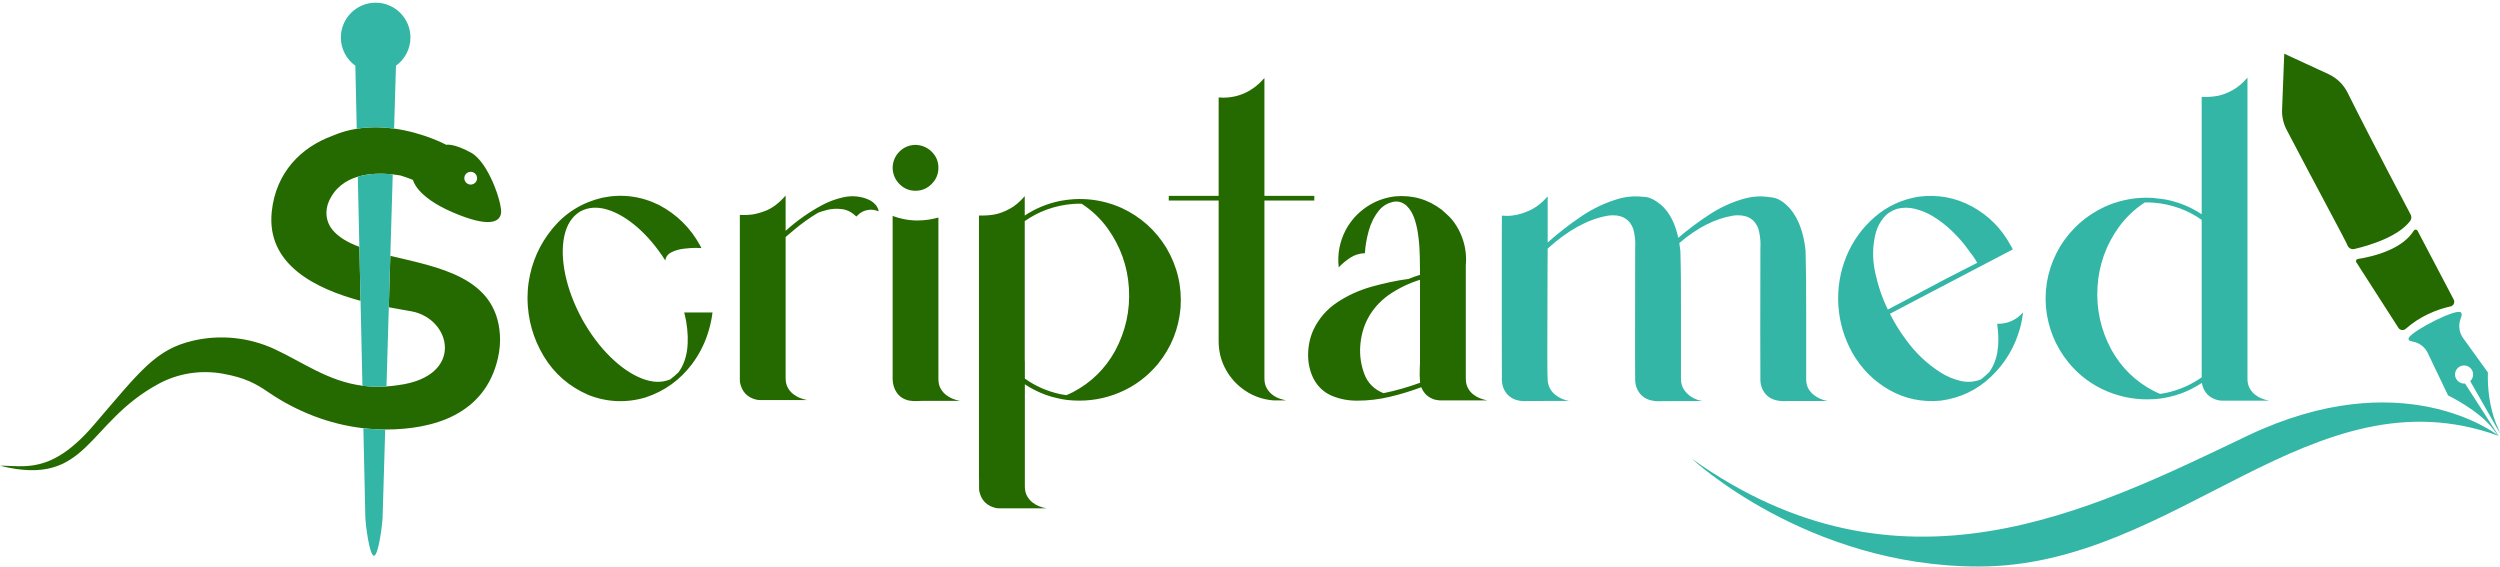 <?xml version="1.0" encoding="UTF-8" standalone="no"?>
<!DOCTYPE svg PUBLIC "-//W3C//DTD SVG 1.1//EN" "http://www.w3.org/Graphics/SVG/1.1/DTD/svg11.dtd">
<svg width="100%" height="100%" viewBox="0 0 856 194" version="1.1" xmlns="http://www.w3.org/2000/svg" xmlns:xlink="http://www.w3.org/1999/xlink" xml:space="preserve" xmlns:serif="http://www.serif.com/" style="fill-rule:evenodd;clip-rule:evenodd;stroke-linejoin:round;stroke-miterlimit:2;">
    <g transform="matrix(1,0,0,1,-532,-441)">
        <g transform="matrix(1,0,0,1,532,441)">
            <path d="M313.475,65.321C311.34,65.321 309.516,64.56 307.997,63.042C306.475,61.519 305.691,59.654 305.637,57.443C305.691,55.254 306.462,53.416 307.957,51.921C309.448,50.429 311.29,49.655 313.475,49.601C315.686,49.682 317.547,50.475 319.056,51.984C320.56,53.488 321.312,55.308 321.312,57.443C321.312,59.6 320.542,61.456 318.993,63.001C317.448,64.546 315.61,65.321 313.475,65.321ZM234.283,106.99L243.963,106.99C243.643,109.63 243.044,112.216 242.166,114.751C240.963,118.296 239.229,121.589 236.963,124.63C232.86,130.094 227.567,133.908 221.085,136.066C214.446,138.039 207.901,137.76 201.451,135.228C194.839,132.345 189.731,127.899 186.132,121.89C182.532,115.878 180.69,109.31 180.614,102.193C180.614,100.324 180.744,98.472 181.01,96.63C182.051,89.725 184.776,83.594 189.19,78.235C193.604,72.874 199.262,69.365 206.167,67.712C212.942,66.302 219.432,67.127 225.648,70.194C231.725,73.392 236.418,78.018 239.724,84.072C239.882,84.365 240.031,84.657 240.166,84.955C239.499,84.901 238.887,84.874 238.323,84.874C237.153,84.874 235.765,84.969 234.166,85.153C232.567,85.338 231.144,85.748 229.905,86.374C228.666,87 227.964,87.942 227.806,89.194C224.874,84.608 221.667,80.806 218.189,77.793C214.707,74.78 211.28,72.766 207.91,71.753C204.536,70.739 201.514,70.928 198.847,72.316C198.69,72.419 198.528,72.514 198.37,72.595C195.73,74.324 194.01,77.086 193.208,80.874C192.411,84.657 192.523,89.031 193.551,93.99C194.577,98.95 196.505,104.058 199.329,109.31C202.208,114.431 205.442,118.742 209.028,122.247C212.613,125.756 216.203,128.206 219.788,129.607C223.374,131.008 226.608,131.106 229.486,129.908C230.472,129.161 231.418,128.349 232.324,127.467C235.337,123.363 236.207,117.495 234.923,109.869C234.738,108.936 234.527,107.976 234.283,106.99ZM299.917,70.234C300.183,70.608 300.39,70.955 300.539,71.275C300.683,71.594 300.795,71.955 300.876,72.356C299.678,71.901 298.602,71.725 297.656,71.833C296.71,71.941 295.903,72.175 295.237,72.536C294.57,72.892 293.89,73.432 293.196,74.153C291.732,72.689 290.111,71.842 288.336,71.612C286.566,71.387 284.913,71.459 283.377,71.833C281.845,72.207 280.692,72.581 279.917,72.955C277.093,74.662 274.427,76.567 271.922,78.675C270.936,79.472 269.959,80.301 268.999,81.152L268.999,129.466C268.999,130.773 269.256,131.876 269.76,132.768C270.269,133.66 270.886,134.385 271.621,134.948C272.355,135.507 273.08,135.935 273.801,136.228C274.521,136.52 275.386,136.773 276.399,136.988L260.324,136.988C259.95,136.988 259.589,136.962 259.242,136.907C255.963,136.214 254.004,134.214 253.364,130.907C253.337,130.615 253.324,130.309 253.324,129.989L253.324,73.594C254.869,73.675 256.261,73.626 257.504,73.455C258.743,73.279 260.121,72.914 261.644,72.356C264.202,71.473 266.652,69.675 268.999,66.955L268.999,79.031C272.814,75.594 276.945,72.675 281.399,70.275C283.638,69.072 286.016,68.18 288.539,67.594C291.057,67.009 293.516,67.076 295.917,67.793C297.304,68.221 298.358,68.757 299.079,69.396C299.399,69.689 299.678,69.968 299.917,70.234ZM399.346,84.831C403.103,91.177 404.733,98.019 404.224,105.352C403.612,112.577 401.026,119.001 396.463,124.627C392.815,129 388.428,132.261 383.306,134.406C378.189,136.554 372.842,137.455 367.271,137.108C366.631,137.081 365.991,137.027 365.347,136.946C364.257,136.815 363.163,136.613 362.068,136.346C360.708,136.054 359.365,135.667 358.032,135.184C355.496,134.253 353.123,133.054 350.911,131.586L350.911,166.544C350.911,167.85 351.163,168.95 351.672,169.841C352.177,170.738 352.789,171.463 353.51,172.021C354.231,172.58 354.956,173.007 355.69,173.3C356.424,173.593 357.298,173.85 358.312,174.062L342.231,174.062C341.857,174.062 341.501,174.035 341.154,173.981C337.871,173.287 335.911,171.287 335.272,167.981C335.245,167.688 335.231,167.382 335.231,167.062L335.231,164.143L335.195,164.143L335.195,73.795C337.245,73.849 339.065,73.718 340.654,73.412C342.24,73.106 343.934,72.466 345.731,71.493C347.533,70.52 349.244,69.074 350.87,67.155L350.87,73.795C354.55,71.367 358.591,69.7 362.992,68.795C364.401,68.529 365.829,68.34 367.271,68.232L367.59,68.232C367.617,68.205 367.653,68.196 367.708,68.196C368.775,68.142 369.829,68.129 370.87,68.155C375.455,68.313 379.869,69.34 384.108,71.232C390.558,74.245 395.639,78.781 399.346,84.831ZM363.19,134.986C363.829,135.122 364.469,135.225 365.108,135.306C365.856,135.013 366.577,134.68 367.271,134.306L367.311,134.306C373.577,131.027 378.415,126.293 381.829,120.109C385.428,113.388 387,106.257 386.545,98.713C386.094,91.164 383.639,84.299 379.189,78.114C376.761,74.781 373.815,71.993 370.347,69.754C369.334,69.727 368.311,69.754 367.271,69.835C364.257,70.074 361.312,70.714 358.429,71.755C355.735,72.741 353.217,74.061 350.87,75.714L350.87,123.428C350.898,123.482 350.911,123.537 350.911,123.586L350.911,129.627C354.564,132.239 358.658,134.027 363.19,134.986ZM440.34,137.106L436.102,137.106C431.89,136.787 428.142,135.305 424.863,132.666C422.516,130.774 420.66,128.462 419.304,125.729C417.944,122.995 417.264,120.017 417.264,116.788L417.264,68.672L400.184,68.672L400.184,67.073L417.264,67.073L417.264,33.358L418.741,33.439C424.286,33.439 429.021,31.2 432.94,26.718L432.94,67.073L450.02,67.073L450.02,68.672L432.94,68.672L432.94,129.589C432.94,130.971 433.233,132.134 433.822,133.066C434.781,134.666 436.232,135.814 438.183,136.507L440.34,137.106ZM501.89,129.589C501.89,130.895 502.133,131.995 502.629,132.886C503.119,133.778 503.736,134.508 504.466,135.066C505.2,135.625 505.935,136.053 506.669,136.345C507.398,136.638 508.272,136.89 509.286,137.107L494.291,137.107C493.332,137.161 492.367,137.08 491.408,136.868C489.115,136.224 487.53,134.8 486.651,132.585C483.156,133.895 479.566,134.986 475.873,135.868C472.179,136.747 468.468,137.188 464.733,137.188C461.666,137.211 458.774,136.661 456.054,135.526C453.333,134.391 451.23,132.426 449.733,129.626C448.481,127.067 447.869,124.315 447.897,121.369C447.923,118.422 448.509,115.657 449.652,113.067C451.522,109.094 454.256,105.919 457.856,103.532C461.454,101.144 465.418,99.342 469.751,98.131C474.084,96.919 478.251,96.045 482.251,95.509L482.291,95.509C483.57,94.978 484.877,94.509 486.21,94.113L486.21,92.951C486.21,91.113 486.184,89.284 486.129,87.473C486.102,87.23 486.089,86.978 486.089,86.712C486.039,84.338 485.822,81.964 485.449,79.591C485.21,77.992 484.81,76.375 484.251,74.731C483.692,73.091 482.836,71.686 481.692,70.514C480.224,69.181 478.598,68.726 476.81,69.154C475.025,69.582 473.517,70.501 472.292,71.911C470.639,73.911 469.44,76.239 468.692,78.893C467.945,81.545 467.494,84.153 467.332,86.712C465.544,86.739 463.9,87.239 462.391,88.212C460.887,89.185 459.549,90.297 458.373,91.55C457.869,86.991 458.693,82.672 460.856,78.591C462.585,75.447 464.927,72.875 467.873,70.875C470.818,68.875 474.08,67.659 477.651,67.235C483.625,66.699 488.985,68.249 493.728,71.875C494.156,72.271 494.584,72.658 495.007,73.032C495.755,73.672 496.462,74.379 497.129,75.154C498.3,76.591 499.264,78.14 500.007,79.794C501.61,83.338 502.236,87.032 501.89,90.87L501.89,129.589ZM486.21,131.066L486.251,131.066C486.089,129.467 486.053,127.841 486.129,126.188C486.184,125.467 486.21,124.76 486.21,124.067L486.21,95.793C482.265,97.018 478.598,98.816 475.211,101.189C469.373,105.563 466.211,111.387 465.733,118.666C465.544,121.922 466.026,125.067 467.17,128.107C468.318,131.147 470.49,133.319 473.692,134.625C477.958,133.747 482.129,132.562 486.21,131.066ZM323.934,135.227C324.668,135.786 325.393,136.214 326.114,136.506C326.835,136.799 327.7,137.056 328.713,137.268L315.556,137.268C315.209,137.268 314.862,137.282 314.516,137.308C313.263,137.385 312.034,137.308 310.835,137.065C309.155,136.587 307.876,135.682 306.997,134.349C306.115,133.016 305.664,131.506 305.637,129.827L305.637,73.936C308.25,74.909 311.079,75.495 314.146,75.495C315.461,75.495 316.799,75.387 318.128,75.18C319.241,75.004 320.29,74.761 321.312,74.481L321.312,129.75C321.312,131.056 321.569,132.156 322.074,133.047C322.583,133.939 323.2,134.668 323.934,135.227ZM840.15,102.556C840.655,103.52 840.11,104.7 839.046,104.925C837.159,105.33 834.227,106.15 830.993,107.741C828.628,108.903 826.105,110.47 823.71,112.596C822.953,113.267 821.777,113.114 821.227,112.263L806.804,89.804C806.511,89.349 806.786,88.745 807.322,88.669C809.444,88.353 814.151,87.479 818.556,85.421C821.7,83.953 824.691,81.881 826.479,78.98C826.781,78.489 827.502,78.502 827.772,79.016L840.15,102.556ZM825.25,75.646C823.269,78.268 819.967,80.299 816.562,81.831C812.562,83.628 808.417,84.727 806.103,85.263C805.103,85.493 804.103,84.934 803.76,83.97C803.251,82.556 791.621,61.083 782.932,44.413C781.823,42.291 781.292,39.917 781.382,37.526L782.066,19.918L782.125,18.405L782.206,18.427L797.269,25.377C800.111,26.688 802.418,28.927 803.813,31.724C812.611,49.39 824.908,72.488 825.435,73.533C825.777,74.218 825.71,75.038 825.25,75.646ZM133.653,87.598C150.116,91.557 169.787,94.765 171.161,114.462C171.355,117.201 171.098,119.966 170.485,122.642C166.067,141.993 148.342,147.047 132.094,147.065C132.027,147.065 131.96,147.065 131.892,147.06C129.383,147.06 126.887,146.908 124.415,146.623C112.73,145.281 101.537,140.908 91.758,134.204C87.619,131.368 83.795,129.273 76.204,127.935C68.727,126.615 61.034,127.8 54.349,131.399C29.305,144.889 30.242,167.033 0,159.465C8.211,159.339 17.414,162.645 32.057,145.592C48.102,126.912 53.277,119.651 66.074,116.656C75.434,114.467 85.317,115.498 94.042,119.547C103.739,124.047 112.262,130.52 124.095,132.075C126.667,132.412 129.397,132.511 132.329,132.313C133.657,132.223 135.027,132.078 136.441,131.858C159.242,128.835 154.571,109.057 140.838,106.588C138.833,106.224 136.171,105.786 133.131,105.202L133.653,87.598ZM123.451,103.002C108.379,98.935 91.159,90.768 93.042,72.526C94.447,58.878 103.276,50.351 113.839,46.495C116.591,45.297 119.384,44.531 122.149,44.085C126.595,43.365 130.959,43.481 134.941,44.027C145.117,45.423 152.779,49.576 152.779,49.576C152.779,49.576 155.265,48.968 161.261,52.256C167.26,55.54 171.791,69.228 171.584,72.67C171.373,76.107 167.531,78.107 154.937,72.67C142.342,67.229 141.41,61.602 141.41,61.602C139.964,61.013 138.514,60.503 137.077,60.071C136.279,59.936 135.405,59.814 134.478,59.711C130.906,59.328 126.527,59.296 122.514,60.499C118.419,61.72 114.704,64.22 112.613,68.927C111.199,72.12 111.55,75.864 113.744,78.579C115.866,81.201 119.127,83.057 123.045,84.53L123.451,103.002ZM161.166,58.828C159.959,58.828 158.981,59.806 158.981,61.013C158.981,62.22 159.959,63.197 161.166,63.197C162.373,63.197 163.351,62.22 163.351,61.013C163.351,59.806 162.373,58.828 161.166,58.828Z" style="fill:rgb(37,106,0);"/>
        </g>
        <g transform="matrix(1,0,0,1,532,441)">
            <path d="M855.554,149.249C791.601,125.99 745.402,193.977 677.555,193.976C618.684,193.977 579.271,157.059 579.271,157.059C650.616,207.943 715.469,175.018 769.441,149.252C822.32,124.009 854.253,148.231 855.525,149.222C855.123,148.842 854.519,148.124 853.628,146.912C848.97,140.593 838.213,135.381 838.213,135.381L831.258,120.854C830.263,118.773 828.304,117.332 826.025,116.94C825.043,116.769 824.34,116.368 824.858,115.535C826.421,113.013 841.286,105.382 842.65,106.999C843.046,107.472 842.889,108.139 842.65,108.725C841.686,111.061 841.884,113.711 843.362,115.756L851.853,127.512C851.519,139.043 855.177,146.25 855.177,146.25C855.177,146.25 855.704,147.43 855.997,148.381L845.808,130.508C846.524,129.841 846.929,128.845 846.767,127.755C846.565,126.422 845.474,125.346 844.136,125.16C842.254,124.904 840.641,126.332 840.596,128.151C840.565,129.346 841.281,130.435 842.336,130.994C842.934,131.309 843.498,131.377 844.024,131.322L855.553,149.244C855.56,149.25 855.564,149.253 855.564,149.253L855.557,149.25L855.56,149.255L855.554,149.249ZM568.04,137.387C564.892,137.387 562.626,136.387 561.243,134.387C560.388,133.189 559.933,131.815 559.883,130.266C559.855,128.535 559.843,125.347 559.843,120.707L559.883,84.992L559.924,83.591C559.924,81.781 559.681,80.019 559.203,78.312C558.055,75.245 555.734,73.713 552.243,73.713C551.577,73.713 550.883,73.781 550.162,73.916C543.523,75.168 536.775,78.898 529.925,85.114L529.884,91.352C529.83,99.726 529.803,109.712 529.803,121.311C529.803,125.973 529.844,128.987 529.925,130.347C530.136,132.292 530.951,133.86 532.366,135.049C533.775,136.234 535.42,136.973 537.284,137.265C528.244,137.265 523.546,137.279 523.186,137.306C522.825,137.333 522.475,137.346 522.127,137.346C519.326,137.346 517.218,136.454 515.808,134.666C514.821,133.414 514.299,131.932 514.245,130.23C514.223,129.937 514.209,123.856 514.209,111.991L514.209,83.911L514.245,73.835C514.835,73.889 515.407,73.916 515.966,73.916C518.339,73.916 520.78,73.366 523.285,72.272C525.794,71.182 528.006,69.488 529.925,67.196L529.925,83.033C533.47,79.862 537.303,76.88 541.424,74.092C545.541,71.308 549.924,69.263 554.563,67.957C556.374,67.475 558.203,67.236 560.041,67.236C560.681,67.236 561.779,67.299 563.342,67.434C564.9,67.569 566.707,68.475 568.761,70.155C571.612,72.659 573.572,76.42 574.64,81.434C577.973,78.578 581.54,75.911 585.337,73.434C589.139,70.952 593.17,69.128 597.436,67.957C599.278,67.475 601.089,67.236 602.877,67.236C603.837,67.236 605.237,67.376 607.075,67.655C608.917,67.934 610.85,69.182 612.877,71.394C615.809,74.835 617.593,79.659 618.232,85.875C618.232,87.258 618.26,88.645 618.313,90.033C618.394,92.114 618.436,97.938 618.436,107.509L618.436,129.788C618.436,131.094 618.687,132.189 619.191,133.067C619.701,133.946 620.322,134.666 621.052,135.23C621.786,135.787 622.512,136.22 623.232,136.527C623.953,136.833 624.565,137.04 625.074,137.148L625.831,137.306L612.034,137.306L610.836,137.346C607.715,137.346 605.476,136.36 604.116,134.387C603.265,133.189 602.81,131.815 602.756,130.266C602.728,127.576 602.715,121.937 602.715,113.352L602.756,84.875L602.796,83.672C602.796,81.835 602.544,80.019 602.035,78.231C600.891,75.222 598.584,73.713 595.116,73.713C594.558,73.713 593.985,73.754 593.395,73.835C587.184,74.875 581.054,78.006 575,83.231L575.36,85.875C575.36,87.231 575.392,88.591 575.459,89.951C575.526,91.312 575.559,96.14 575.559,104.433L575.559,129.788C575.559,131.175 575.914,132.396 576.621,133.446C577.324,134.499 578.233,135.36 579.337,136.027C580.445,136.693 581.652,137.121 582.959,137.306C574.266,137.306 569.707,137.32 569.279,137.346C568.855,137.373 568.441,137.387 568.04,137.387ZM681.067,127.467C683.95,123.576 684.869,118.044 683.828,110.869C687.373,110.923 690.319,109.63 692.666,106.991L692.707,106.991C692.495,108.806 692.148,110.59 691.666,112.351C689.883,118.801 686.59,124.327 681.788,128.927C676.991,133.526 671.217,136.283 664.469,137.188C658.099,137.774 652.244,136.553 646.915,133.526C641.582,130.503 637.352,126.255 634.235,120.787C631.407,115.698 629.817,110.27 629.456,104.513C629.096,98.752 630.011,93.181 632.195,87.793C634.38,82.514 637.614,78.018 641.892,74.316C646.172,70.609 651.168,68.289 656.87,67.357C663.432,66.501 669.545,67.614 675.212,70.695C680.874,73.775 685.283,78.208 688.428,83.992L688.428,84.032C688.481,84.086 688.522,84.14 688.549,84.194C688.68,84.433 688.806,84.667 688.928,84.892C689.049,85.122 689.135,85.289 689.188,85.392C679.162,90.644 669.149,95.887 659.154,101.113C655.154,103.216 651.14,105.325 647.113,107.432C648.685,110.577 650.527,113.549 652.631,116.351C655.91,120.909 659.924,124.684 664.672,127.67C666.671,128.922 668.865,129.837 671.248,130.409C673.635,130.981 675.977,130.814 678.27,129.909C679.229,129.161 680.162,128.346 681.067,127.467ZM673.91,85.473C673.428,84.807 672.937,84.154 672.428,83.514C671.338,82.154 670.162,80.861 668.91,79.631C666.725,77.447 664.311,75.555 661.672,73.956C659.856,72.888 657.896,72.082 655.793,71.532C653.685,70.988 651.591,70.983 649.514,71.514C647.618,72.127 646.082,73.159 644.892,74.614C643.708,76.068 642.848,77.712 642.311,79.555C641.14,83.955 641.042,88.46 642.014,93.072C642.987,97.685 644.447,101.991 646.392,105.991C649.753,104.229 653.113,102.459 656.473,100.671C663.243,97.018 670.086,93.459 676.991,89.991C676.802,89.618 676.576,89.221 676.31,88.793L676.27,88.793L676.189,88.631C675.977,88.288 675.761,87.964 675.55,87.671C674.964,86.955 674.415,86.221 673.91,85.473ZM769.535,129.669C769.535,130.976 769.792,132.074 770.296,132.966C770.805,133.862 771.422,134.588 772.156,135.147C772.891,135.709 773.616,136.133 774.336,136.426C775.058,136.719 775.922,136.975 776.936,137.187L760.859,137.187C760.485,137.187 760.125,137.16 759.778,137.106C756.499,136.412 754.54,134.412 753.9,131.106C753.9,131.133 753.887,131.147 753.859,131.147C751.621,132.615 749.247,133.814 746.738,134.745C745.405,135.228 744.045,135.615 742.662,135.907C741.594,136.173 740.5,136.371 739.383,136.507C738.738,136.588 738.099,136.642 737.459,136.669C731.888,137.016 726.541,136.114 721.424,133.966C716.303,131.822 711.929,128.561 708.303,124.188C703.744,118.562 701.145,112.138 700.506,104.913C699.996,97.58 701.627,90.738 705.384,84.391C709.118,78.342 714.212,73.806 720.662,70.793C724.874,68.901 729.274,67.874 733.86,67.716C734.928,67.689 735.981,67.703 737.022,67.757C737.099,67.779 737.428,67.82 738,67.874C738.571,67.928 739.221,68 739.941,68.094C740.662,68.189 741.261,68.275 741.738,68.356C746.166,69.261 750.206,70.928 753.859,73.356L753.859,33.199C755.914,33.253 757.733,33.127 759.319,32.821C760.904,32.51 762.599,31.87 764.395,30.898C766.197,29.924 767.908,28.479 769.535,26.56L769.535,129.669ZM741.54,134.547C746.071,133.588 750.18,131.8 753.859,129.188L753.859,75.275C751.513,73.622 748.99,72.301 746.301,71.315C743.419,70.275 740.473,69.635 737.459,69.396C736.419,69.315 735.396,69.288 734.383,69.315C730.941,71.554 727.996,74.342 725.541,77.675C721.091,83.859 718.636,90.725 718.185,98.274C717.73,105.818 719.303,112.949 722.901,119.669C726.315,125.854 731.153,130.588 737.419,133.867L737.459,133.867C738.153,134.241 738.874,134.574 739.621,134.867C740.261,134.786 740.9,134.683 741.54,134.547ZM128.625,0.922C135.192,0.922 140.539,6.264 140.539,12.836C140.539,16.809 138.58,20.331 135.58,22.498L134.94,44.029C130.958,43.484 126.594,43.362 122.148,44.083L121.67,22.498C118.67,20.331 116.711,16.809 116.711,12.836C116.711,6.264 122.058,0.922 128.625,0.922ZM122.513,60.497C126.531,59.299 130.909,59.326 134.476,59.714L133.652,87.6L133.134,105.204L132.332,132.315C129.4,132.513 126.666,132.41 124.094,132.072L123.454,103L123.044,84.533L122.513,60.497ZM125.097,177.432L124.417,146.622C126.89,146.907 129.385,147.06 131.894,147.064L130.993,177.454C130.948,179.059 129.642,190.275 128.034,190.275C126.444,190.275 125.133,179.023 125.097,177.432Z" style="fill:rgb(51,182,166);"/>
        </g>
    </g>
</svg>
